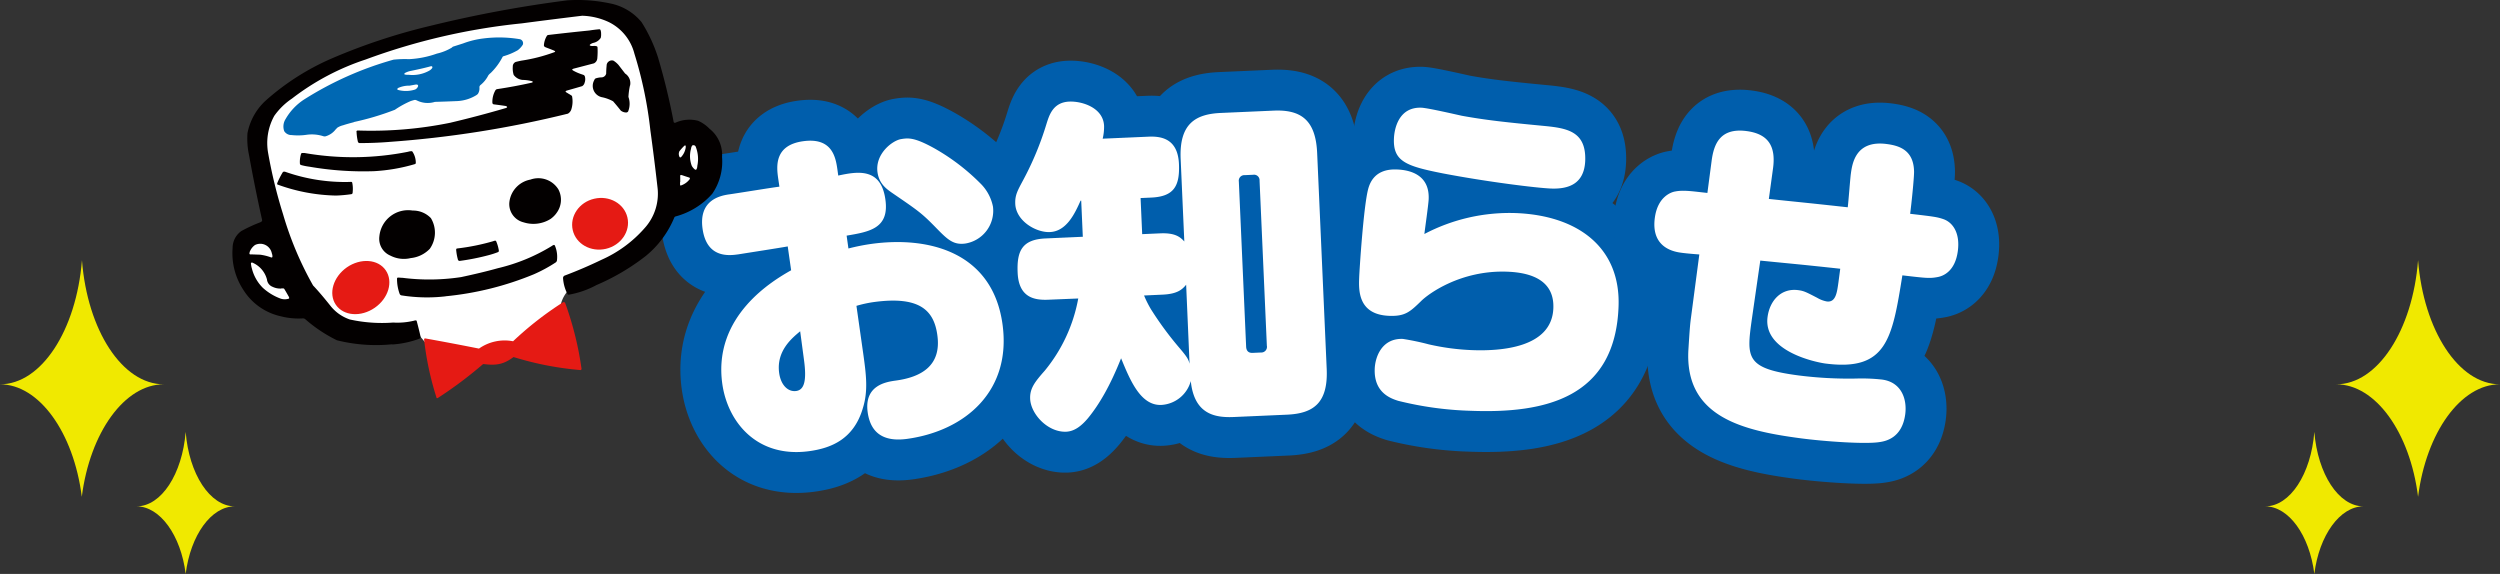 <svg xmlns="http://www.w3.org/2000/svg" width="733.53" height="168.39" viewBox="0 0 733.53 168.39">
  <rect x="0" y="0" width="733.53" height="168.39" fill="#333333" stroke="none"/>
  <defs>
    <style>
      .cls-1 {
        fill: none;
        stroke: #005eac;
        stroke-linecap: round;
        stroke-linejoin: round;
        stroke-width: 24px;
      }

      .cls-2, .cls-3 {
        fill: #fff;
      }

      .cls-3, .cls-4, .cls-5, .cls-6 {
        fill-rule: evenodd;
      }

      .cls-4 {
        fill: #e51a14;
      }

      .cls-5 {
        fill: #030000;
      }

      .cls-6 {
        fill: #0068b3;
      }

      .cls-7 {
        fill: #f0e900;
      }
    </style>
  </defs>
  <g id="レイヤー_2" data-name="レイヤー 2">
    <g id="work">
      <g>
        <g>
          <path class="cls-1" d="M228.33,52.36c-.47-3.37-1.27-9.72,7.3-10.92s9.58,4.73,10.09,8.39l.23,1.68c5.59-1.18,12.51-2.45,13.83,7C261,67,255.16,68,248.41,69.14l.53,3.77a61.54,61.54,0,0,1,6.62-1.33c17.13-2.39,35.65,2.5,38.58,23.5,2.74,19.61-10.88,31.3-27.91,33.68-5.83.81-10.65-.74-11.64-7.77-1.1-7.92,5.38-8.93,8.2-9.32,7.43-1,13.5-4.31,12.24-13.32-1-7.43-5.36-11.57-18.81-9.7a35.66,35.66,0,0,0-4.93,1.09l2,14.07c.89,6.34,1.43,10.91-.09,15.86-2.65,9.16-9.28,11.8-15.68,12.69-15.34,2.14-24-8.46-25.59-19.75-2.79-20,15-30.36,20.2-33.31l-1-7c-2.33.43-12.47,2-14.44,2.32-2.64.37-9.32,1.3-10.55-7.51-1.16-8.32,5-9.68,7.8-10.08,2.26-.31,12.58-2,14.75-2.26Zm6.45,44.84c-2.32,1.94-7.07,5.73-6.16,12.27.52,3.66,2.7,5.58,5,5.25s3.15-2.86,2.27-9.2Zm39.41-53.66a62.22,62.22,0,0,1,13.87,10.68,13.21,13.21,0,0,1,3.29,6.41,9.74,9.74,0,0,1-8.08,10.82c-3.67.51-5.36-1.27-9-5-4-4.08-5.18-4.83-12.72-10-1.39-1-3.61-2.52-4.08-5.89-.76-5.45,4.44-9.4,7-9.76C266.57,40.46,268.37,40.31,274.19,43.54Z"/>
          <path class="cls-1" d="M307.59,87.94c-4.08.18-8.68-.62-9-7.91-.29-6.49,1.37-9.77,8.2-10.07l10.92-.49-.47-10.59h-.19c-1.64,3.68-4.07,9-9,9.21-4.08.18-9.93-3.26-10.16-8.26-.11-2.6.69-3.93,2.44-7.21A89.43,89.43,0,0,0,307,36.52c.83-2.64,1.9-6.5,6.74-6.71,3.7-.16,10,1.76,10.21,7.16a15,15,0,0,1-.41,3.72L337,40.1c3.8-.17,8.59.62,8.92,8,.28,6.49-1.48,9.57-8.13,9.87l-3.13.14.47,10.59,5.22-.23c4.27-.19,5.84.94,7.14,2.38l-1.07-24.17c-.46-10.39,4.37-13.21,11.77-13.54l15.47-.68c8.07-.36,12.39,2.76,12.81,12.45l2.8,63.33c.44,10-3.89,13.09-11.67,13.43l-15.47.68c-5.51.25-11.73-.68-12.74-10.54a9.51,9.51,0,0,1-8.63,7c-6.07.27-9.16-7.2-11.82-13.69-3.17,8-6.44,13.6-9.69,17.55-2.08,2.49-4.11,3.88-6.38,4-5.41.24-10.41-5.14-10.61-9.64-.13-3.09,1.4-5,4.3-8.29a46.44,46.44,0,0,0,9.81-21.16Zm28.09-1.24a31.37,31.37,0,0,0,2,4,97.52,97.52,0,0,0,8.59,11.63c2.21,2.61,2.43,3.2,2.76,4.39l-1-23.18c-1.17,1.45-2.64,2.72-6.91,2.91ZM369.57,53a1.62,1.62,0,0,0-1.88-1.72l-2.47.11a1.63,1.63,0,0,0-1.73,1.88l2.14,48.45c.06,1.2.66,1.87,1.89,1.82l2.47-.11a1.66,1.66,0,0,0,1.72-2Z"/>
          <path class="cls-1" d="M444.79,62.52C463,63.23,475.58,72.63,474.9,90c-1,26.78-21.57,31.38-43.4,30.53a99.08,99.08,0,0,1-21.28-2.93c-2.16-.69-7.13-2.38-6.86-9.38.14-3.6,2.16-9,8.24-8.78a74.54,74.54,0,0,1,7.63,1.6,68.49,68.49,0,0,0,12.68,1.69c8.26.32,23.41-.59,23.86-12.28.31-7.69-5.67-10.43-13.46-10.73-13.57-.53-23.16,6.4-25.43,8.71-3.17,3.08-4.65,4.43-9.3,4.24-9.21-.36-8.92-7.65-8.78-11.25.1-2.6,1.29-20.86,2.63-25.92,1.46-5.64,6.22-5.86,8.5-5.77,4,.16,9.53,1.67,9.26,8.67-.07,1.7-1.11,8.86-1.26,10.26A53.67,53.67,0,0,1,444.79,62.52Zm10.27-7.2c-4.08-.16-18.56-1.93-31.68-4.44C412.63,48.75,408.69,47.4,409,40.6c.11-2.69,1.32-9.25,8.06-9,1.89.08,10.18,2,11.88,2.37,7,1.27,12.67,1.89,24.32,3,6.72.66,12.2,1.68,11.86,10.27C464.81,53.8,460.47,55.53,455.06,55.32Z"/>
          <path class="cls-1" d="M514,93.73c-1.58,11.29-1.8,14.39,13.74,16.43a116.26,116.26,0,0,0,16.85.91,54.43,54.43,0,0,1,7.62.3c5.75.76,7.38,5.81,6.81,10.17-.93,7-5.74,7.92-7.6,8.18-4.2.66-16.26-.22-22.94-1.1-17.24-2.27-34.24-6.33-33.08-26.05.43-6.9.53-7.69.78-9.57l2.42-18.34c-3.23-.23-4.93-.45-5.12-.48-1.88-.24-9.13-1.2-7.94-10.22.83-6.35,4.93-7.62,6-7.78,2.46-.49,5.37,0,9.43.43l1.24-9.42c.64-4.85,2.44-9.76,10.26-8.73,6.31.83,8.72,4.38,7.72,11.2L519,58.37c7.84.84,9.36.94,23.15,2.45.21-1.59.72-8.38.89-9.67.41-3.07,1.34-10.11,10.57-8.89,3.76.49,7.9,1.84,8,8.12,0,2.11-.79,9.67-1.15,12.35,7.17.84,7.93.94,9.85,1.6,2.93,1.09,4.8,4.36,4.14,9.32-.79,6-4.33,7.4-6.09,7.67-2.26.41-3.48.25-10.18-.53-3,18.66-4.58,28.24-22.67,25.86-2.35-.32-18.24-3.42-16.89-13.63.64-4.85,4-8.55,9-7.89,1.7.22,2.41.62,5.55,2.24A8.61,8.61,0,0,0,536,88.45c2.64.35,3-2.62,3.42-5.6l.53-4c-12.57-1.36-13.9-1.43-23.46-2.39Z"/>
        </g>
        <g>
          <path class="cls-2" d="M228.33,52.36c-.47-3.37-1.27-9.72,7.3-10.92s9.58,4.73,10.09,8.39l.23,1.68c5.59-1.18,12.51-2.45,13.83,7C261,67,255.16,68,248.41,69.14l.53,3.77a61.54,61.54,0,0,1,6.62-1.33c17.13-2.39,35.65,2.5,38.58,23.5,2.74,19.61-10.88,31.3-27.91,33.68-5.83.81-10.65-.74-11.64-7.77-1.1-7.92,5.38-8.93,8.2-9.32,7.43-1,13.5-4.31,12.24-13.32-1-7.43-5.36-11.57-18.81-9.7a35.66,35.66,0,0,0-4.93,1.09l2,14.07c.89,6.34,1.43,10.91-.09,15.86-2.65,9.16-9.28,11.8-15.68,12.69-15.34,2.14-24-8.46-25.59-19.75-2.79-20,15-30.36,20.2-33.31l-1-7c-2.33.43-12.47,2-14.44,2.32-2.64.37-9.32,1.3-10.55-7.51-1.16-8.32,5-9.68,7.8-10.08,2.26-.31,12.58-2,14.75-2.26Zm6.45,44.84c-2.32,1.94-7.07,5.73-6.16,12.27.52,3.66,2.7,5.58,5,5.25s3.15-2.86,2.27-9.2Zm39.41-53.66a62.22,62.22,0,0,1,13.87,10.68,13.21,13.21,0,0,1,3.29,6.41,9.74,9.74,0,0,1-8.08,10.82c-3.67.51-5.36-1.27-9-5-4-4.08-5.18-4.83-12.72-10-1.39-1-3.61-2.52-4.08-5.89-.76-5.45,4.44-9.4,7-9.76C266.57,40.46,268.37,40.31,274.19,43.54Z"/>
          <path class="cls-2" d="M307.59,87.94c-4.08.18-8.68-.62-9-7.91-.29-6.49,1.37-9.77,8.2-10.07l10.92-.49-.47-10.59h-.19c-1.64,3.68-4.07,9-9,9.21-4.08.18-9.93-3.26-10.16-8.26-.11-2.6.69-3.93,2.44-7.21A89.43,89.43,0,0,0,307,36.52c.83-2.64,1.9-6.5,6.74-6.71,3.7-.16,10,1.76,10.21,7.16a15,15,0,0,1-.41,3.72L337,40.1c3.8-.17,8.59.62,8.92,8,.28,6.49-1.48,9.57-8.13,9.87l-3.13.14.47,10.59,5.22-.23c4.27-.19,5.84.94,7.14,2.38l-1.07-24.17c-.46-10.39,4.37-13.21,11.77-13.54l15.47-.68c8.07-.36,12.39,2.76,12.81,12.45l2.8,63.33c.44,10-3.89,13.09-11.67,13.43l-15.47.68c-5.51.25-11.73-.68-12.74-10.54a9.51,9.51,0,0,1-8.63,7c-6.07.27-9.16-7.2-11.82-13.69-3.17,8-6.44,13.6-9.69,17.55-2.08,2.49-4.11,3.88-6.38,4-5.41.24-10.41-5.14-10.61-9.64-.13-3.09,1.4-5,4.3-8.29a46.44,46.44,0,0,0,9.81-21.16Zm28.09-1.24a31.37,31.37,0,0,0,2,4,97.52,97.52,0,0,0,8.59,11.63c2.21,2.61,2.43,3.2,2.76,4.39l-1-23.18c-1.17,1.45-2.64,2.72-6.91,2.91ZM369.57,53a1.62,1.62,0,0,0-1.88-1.72l-2.47.11a1.63,1.63,0,0,0-1.73,1.88l2.14,48.45c.06,1.2.66,1.87,1.89,1.82l2.47-.11a1.66,1.66,0,0,0,1.72-2Z"/>
          <path class="cls-2" d="M444.79,62.52C463,63.23,475.58,72.63,474.9,90c-1,26.78-21.57,31.38-43.4,30.53a99.08,99.08,0,0,1-21.28-2.93c-2.16-.69-7.13-2.38-6.86-9.38.14-3.6,2.16-9,8.24-8.78a74.54,74.54,0,0,1,7.63,1.6,68.49,68.49,0,0,0,12.68,1.69c8.26.32,23.41-.59,23.86-12.28.31-7.69-5.67-10.43-13.46-10.73-13.57-.53-23.16,6.4-25.43,8.71-3.17,3.08-4.65,4.43-9.3,4.24-9.21-.36-8.92-7.65-8.78-11.25.1-2.6,1.29-20.86,2.63-25.92,1.46-5.64,6.22-5.86,8.5-5.77,4,.16,9.53,1.67,9.26,8.67-.07,1.7-1.11,8.86-1.26,10.26A53.67,53.67,0,0,1,444.79,62.52Zm10.27-7.2c-4.08-.16-18.56-1.93-31.68-4.44C412.63,48.75,408.69,47.4,409,40.6c.11-2.69,1.32-9.25,8.06-9,1.89.08,10.18,2,11.88,2.37,7,1.27,12.67,1.89,24.32,3,6.72.66,12.2,1.68,11.86,10.27C464.81,53.8,460.47,55.53,455.06,55.32Z"/>
          <path class="cls-2" d="M514,93.73c-1.58,11.29-1.8,14.39,13.74,16.43a116.26,116.26,0,0,0,16.85.91,54.43,54.43,0,0,1,7.62.3c5.75.76,7.38,5.81,6.81,10.17-.93,7-5.74,7.92-7.6,8.18-4.2.66-16.26-.22-22.94-1.1-17.24-2.27-34.24-6.33-33.08-26.05.43-6.9.53-7.69.78-9.57l2.42-18.34c-3.23-.23-4.93-.45-5.12-.48-1.88-.24-9.13-1.2-7.94-10.22.83-6.35,4.93-7.62,6-7.78,2.46-.49,5.37,0,9.43.43l1.24-9.42c.64-4.85,2.44-9.76,10.26-8.73,6.31.83,8.72,4.38,7.72,11.2L519,58.37c7.84.84,9.36.94,23.15,2.45.21-1.59.72-8.38.89-9.67.41-3.07,1.34-10.11,10.57-8.89,3.76.49,7.9,1.84,8,8.12,0,2.11-.79,9.67-1.15,12.35,7.17.84,7.93.94,9.85,1.6,2.93,1.09,4.8,4.36,4.14,9.32-.79,6-4.33,7.4-6.09,7.67-2.26.41-3.48.25-10.18-.53-3,18.66-4.58,28.24-22.67,25.86-2.35-.32-18.24-3.42-16.89-13.63.64-4.85,4-8.55,9-7.89,1.7.22,2.41.62,5.55,2.24A8.61,8.61,0,0,0,536,88.45c2.64.35,3-2.62,3.42-5.6l.53-4c-12.57-1.36-13.9-1.43-23.46-2.39Z"/>
        </g>
      </g>
      <g>
        <path class="cls-3" d="M126.43,102.7c-3.24-4.27-3.24-4.27-4.87-5.08-.78-.39-1.83,0-3.45,0H107.55a17.91,17.91,0,0,1-3.86-.81c-1-.25-1.83-.61-3.66-1-1-.22-1.62-.81-3.25-1.63-1-.5-1.83-1.22-3.45-2.24a10.15,10.15,0,0,0-3.66-1.62,21.87,21.87,0,0,0-3.66,0,23.72,23.72,0,0,1-3.45-.21c-1-.12-1.62-1-3.45-2.43l-3.66-2.84a21.16,21.16,0,0,1-2.84-3.45c-.63-.81-.61-1.83-.81-3.66-.59-5.27-.21-5.57,5.68-10.16.9-.69,1.22-1.82,1.22-4.06V59.44a25.46,25.46,0,0,0-1-3.86,14.22,14.22,0,0,1-1-3.45,66.17,66.17,0,0,1,0-14.62c.1-1,.41-1.83,2.23-3.26.84-.64,1-1.62,1.63-3.45C80.9,29.69,82.36,29.38,84,28c10-8.7,87.49-37,101.16-19.9,4.29,5.37,5.88,12,5.88,19.29v7.11a8.69,8.69,0,0,0,2.85,3.46c.73.56,1.83.2,3.45.2,6.48,0,19.82,18.55.61,23.36-1.14.28-1.83,1.41-3.66,3.45-.73.81-1,1.82-2.23,3.65-4.08,6.11-3.53,3.88-9.54,9.14-.89.77-2.24,1-4.27,1.83-.9.36-1.83.4-3.66,1-5.71,1.91-10.36,5.15-10.36,11.37,0,9.15-20.34,10.46-25,12.19-3,1.13-9.31.48-12.8-1.42Z"/>
        <path class="cls-4" d="M141.85,106.87l.06-.05c3.65.47,5.86.12,8.77-2.06a92.16,92.16,0,0,0,19.47,3.81.38.38,0,0,0,.47-.23.31.31,0,0,0,0-.19,94.55,94.55,0,0,0-4.79-19.24.45.45,0,0,0-.6-.23.37.37,0,0,0-.12.07,97.74,97.74,0,0,0-14.57,11.38h0a13.08,13.08,0,0,0-10,2.15c-5.55-1.1-10.26-2-15.84-3a.34.34,0,0,0-.26.39v0a88.29,88.29,0,0,0,3.62,16.94s0,0,0,.07a.54.54,0,0,0,.07.13.12.12,0,0,0,.08,0,.24.24,0,0,0,.2,0s0,0,0,0a121.51,121.51,0,0,0,13.35-10Z"/>
        <path class="cls-5" d="M80,84.16A2.59,2.59,0,0,1,78.33,82a7.38,7.38,0,0,0-4.2-4.91.41.41,0,0,0-.4,0,.24.24,0,0,0-.1.21,7.25,7.25,0,0,0,.29,1.53,12.15,12.15,0,0,0,3.21,5.63,15.89,15.89,0,0,0,5.24,3.17,3.88,3.88,0,0,0,2.36,0,.21.21,0,0,0,.12-.25,1.66,1.66,0,0,0-.25-.56c-.38-.68-.77-1.36-1.16-2a.45.45,0,0,0-.38-.21c-.23,0-.45,0-.67.06a5.24,5.24,0,0,1-2.4-.51ZM73.4,73.6a2.07,2.07,0,0,0-.21.81.23.23,0,0,0,.19.23c1,0,1.9.07,2.86.08a14.48,14.48,0,0,1,3.3.81.42.42,0,0,0,.27,0,.25.25,0,0,0,.12-.19,2.29,2.29,0,0,0-.17-1,3.48,3.48,0,0,0-1.86-2.45,3.44,3.44,0,0,0-3.08,0A4.36,4.36,0,0,0,73.4,73.6ZM199.55,53.41a5.47,5.47,0,0,0,0,.81.27.27,0,0,0,.08.19.23.23,0,0,0,.2,0,5.35,5.35,0,0,0,2.5-1.79.62.62,0,0,0,.09-.26.22.22,0,0,0-.06-.19l-.09-.06c-.7-.22-1.4-.45-2.09-.69l-.36-.09a.25.25,0,0,0-.23.18,2,2,0,0,0,0,.49c0,.47,0,.93,0,1.4Zm3.56-10.71a1.89,1.89,0,0,0-.35.94,8,8,0,0,0,.21,5,3.47,3.47,0,0,0,.88,1.06.49.49,0,0,0,.28.11.25.25,0,0,0,.22-.13,2.07,2.07,0,0,0,.25-1,9.78,9.78,0,0,0-.5-5.71.84.84,0,0,0-.26-.27.82.82,0,0,0-.63-.07l-.1.09ZM200,45.91a5.14,5.14,0,0,0,1.18-2.53,1.62,1.62,0,0,0,0-.58.24.24,0,0,0-.06-.11.19.19,0,0,0-.1,0,.34.34,0,0,0-.27.12,17.15,17.15,0,0,0-1.4,1.56,1.87,1.87,0,0,0,.06,1.72.26.26,0,0,0,.3.08.74.74,0,0,0,.27-.23Zm-84.92,55.17a28.26,28.26,0,0,0,7.87-1.66.94.94,0,0,0,.45-.36.48.48,0,0,0,0-.29c-.34-1.53-.72-3-1.13-4.57A.3.3,0,0,0,122,94a1.69,1.69,0,0,0-.49.09,21,21,0,0,1-6.17.55,43.63,43.63,0,0,1-12.69-.9,12.25,12.25,0,0,1-5.79-4.13c-1.6-2-3.25-4-5-5.85a98,98,0,0,1-8.8-20.88,142.23,142.23,0,0,1-4.39-18A16.52,16.52,0,0,1,80.47,34a19.86,19.86,0,0,1,5.19-5.07,72.39,72.39,0,0,1,21.62-11.47,186.07,186.07,0,0,1,45.79-10.6q8.87-1.17,17.73-2.24a19.65,19.65,0,0,1,7.87,1.88,14.24,14.24,0,0,1,7.47,9.24,118.66,118.66,0,0,1,4.69,22.54q1.14,8.27,2.07,16.53A15.08,15.08,0,0,1,189.08,67a36.39,36.39,0,0,1-12.56,9.21q-5.36,2.59-10.92,4.68a.81.81,0,0,0-.39.8,11.55,11.55,0,0,0,1.31,4.6.38.38,0,0,0,.41.17,26.74,26.74,0,0,0,8.1-2.83,64.67,64.67,0,0,0,14.43-8.51,28.7,28.7,0,0,0,8.39-11.3.58.58,0,0,1,.36-.31A21.91,21.91,0,0,0,209,56.83a16.6,16.6,0,0,0,2.86-10.75,9.74,9.74,0,0,0-3.68-8.3,10.8,10.8,0,0,0-3.31-2.33,10,10,0,0,0-6.65.54.5.5,0,0,1-.4,0,.45.45,0,0,1-.16-.2,192.09,192.09,0,0,0-4.61-19,44.66,44.66,0,0,0-4.82-10.31A15.93,15.93,0,0,0,179,1,45.89,45.89,0,0,0,166.52.09a359.47,359.47,0,0,0-40,7.43A176.49,176.49,0,0,0,97,17.3a72.16,72.16,0,0,0-18.8,12,17.39,17.39,0,0,0-5.59,9.79,23.13,23.13,0,0,0,.47,6.48q1.71,9.47,3.8,18.86a.68.68,0,0,1,0,.42,1.17,1.17,0,0,1-.56.39,44.72,44.72,0,0,0-5.49,2.54,6.07,6.07,0,0,0-2.58,5,19.53,19.53,0,0,0,3.13,12.24,17.38,17.38,0,0,0,11,7.78,20.79,20.79,0,0,0,6.47.62,1,1,0,0,1,.71.23,42.32,42.32,0,0,0,9.3,6.19,47.36,47.36,0,0,0,16.26,1.17Z"/>
        <path class="cls-5" d="M130.73,86.93a90.49,90.49,0,0,0,25.9-6.45,43.25,43.25,0,0,0,6.45-3.5.89.89,0,0,0,.34-.59,8.41,8.41,0,0,0-.58-4.26.55.55,0,0,0-.18-.24.26.26,0,0,0-.23,0,1.69,1.69,0,0,0-.49.27,53.72,53.72,0,0,1-15.84,6.53c-3.56,1-7.16,1.83-10.78,2.61a62.22,62.22,0,0,1-17.24.21c-.43,0-.86-.06-1.29-.07a.31.31,0,0,0-.3.29,12.82,12.82,0,0,0,.78,4.51.71.71,0,0,0,.61.44,47.68,47.68,0,0,0,12.85.27Z"/>
        <path class="cls-5" d="M143.51,74.83a25.29,25.29,0,0,0,2.55-.83.43.43,0,0,0,.3-.3,1.78,1.78,0,0,0-.06-.56,11,11,0,0,0-.7-2.31.34.34,0,0,0-.3-.22,2.23,2.23,0,0,0-.59.16,63.94,63.94,0,0,1-10.61,2.14.3.3,0,0,0-.23.19,1.29,1.29,0,0,0,0,.48,16.05,16.05,0,0,0,.51,2.68.54.54,0,0,0,.56.29,67.71,67.71,0,0,0,8.57-1.72Z"/>
        <path class="cls-5" d="M126.11,73a8.23,8.23,0,0,0,.32-9,7.23,7.23,0,0,0-5.34-2.22,8.47,8.47,0,0,0-9.78,7.59A5.36,5.36,0,0,0,114.54,75a8.61,8.61,0,0,0,6,.72A9,9,0,0,0,126.11,73Z"/>
        <path class="cls-5" d="M163.2,62.62a6.48,6.48,0,0,0,.63-7.06,6.9,6.9,0,0,0-8.21-2.86,7.6,7.6,0,0,0-6.13,6.35,5.5,5.5,0,0,0,4.12,6.18,9.48,9.48,0,0,0,7.95-1,7.73,7.73,0,0,0,1.64-1.59Z"/>
        <path class="cls-5" d="M103.5,56.09a8.52,8.52,0,0,0-.15-2.47.33.33,0,0,0-.19-.24,1.47,1.47,0,0,0-.47,0,52.65,52.65,0,0,1-19.07-3,1.46,1.46,0,0,0-.36,0,.36.36,0,0,0-.31.19,22.47,22.47,0,0,0-1.61,3.17.63.63,0,0,0,0,.27s0,0,0,.06a.39.39,0,0,0,.1.08,52.71,52.71,0,0,0,17.17,3.23,39.81,39.81,0,0,0,4.5-.41.43.43,0,0,0,.32-.26,2,2,0,0,0,.06-.6Z"/>
        <path class="cls-5" d="M109.68,50.23a52.27,52.27,0,0,0,12.09-2.09.37.37,0,0,0,.23-.35,5.88,5.88,0,0,0-1-3.32.35.35,0,0,0-.21-.1,3.17,3.17,0,0,0-1.06.16,82.58,82.58,0,0,1-30.39.36c-.22,0-.44,0-.66,0a.38.38,0,0,0-.34.24A7.86,7.86,0,0,0,88,48.05a.51.51,0,0,0,.28.36,17.42,17.42,0,0,0,2.49.5,92.92,92.92,0,0,0,18.91,1.32Z"/>
        <path class="cls-5" d="M114.05,41.65a309.29,309.29,0,0,0,52.58-8.3,2.27,2.27,0,0,0,1-1.24,7.81,7.81,0,0,0,.23-3.81.45.45,0,0,0-.14-.24l-.52-.34c-.36-.2-.71-.42-1.06-.64a.41.41,0,0,1-.17-.2.11.11,0,0,1,0-.13,1.28,1.28,0,0,1,.35-.18c1.5-.42,3-.85,4.49-1.29a1.63,1.63,0,0,0,.72-1,3,3,0,0,0,.05-1.93.89.89,0,0,0-.3-.34l-.45-.16a14.07,14.07,0,0,1-2.56-1.09l-.36-.24a.15.15,0,0,1,0-.11.12.12,0,0,1,.05-.1,1.49,1.49,0,0,1,.36-.17l5.94-1.55a1.78,1.78,0,0,0,1-1.47,22.18,22.18,0,0,0,.06-3.26.35.35,0,0,0-.22-.28,2.63,2.63,0,0,0-1-.09,2,2,0,0,1-.94-.1.18.18,0,0,1-.12-.15.27.27,0,0,1,.11-.19,2.73,2.73,0,0,1,.95-.47,3.41,3.41,0,0,0,2.16-1.46,3.88,3.88,0,0,0,.11-1.18,3.05,3.05,0,0,0-.17-1.12.39.39,0,0,0-.31-.24c-1,.09-2,.21-3,.37q-6,.6-12.09,1.32a.63.63,0,0,0-.38.32,6.05,6.05,0,0,0-.83,2.68.67.67,0,0,0,.13.38,1.52,1.52,0,0,0,.48.27c.79.3,1.58.6,2.36.92l.32.19s0,.06,0,.1a.52.52,0,0,1-.17.16A48.43,48.43,0,0,1,153,17.79c-.56.11-1.12.24-1.67.38a1.41,1.41,0,0,0-.87,1.4,6.32,6.32,0,0,0,.26,2.4,3.6,3.6,0,0,0,3,1.49,11.41,11.41,0,0,1,2.33.35.41.41,0,0,1,.23.13.15.15,0,0,1,0,.18.44.44,0,0,1-.24.13q-5.06,1.14-10.18,1.9a.79.79,0,0,0-.53.4,6.82,6.82,0,0,0-.86,3.59.5.5,0,0,0,.41.48c1.17.14,2.34.3,3.5.48a1,1,0,0,1,.3.14.21.21,0,0,1,.11.17.16.16,0,0,1-.09.16,1.84,1.84,0,0,1-.55.21q-8,2.34-16.06,4.24a115.7,115.7,0,0,1-27.16,2.27.42.42,0,0,0-.31.17.39.39,0,0,0,0,.26,15.24,15.24,0,0,0,.37,2.77.56.56,0,0,0,.62.49q4.26,0,8.52-.33Z"/>
        <path class="cls-6" d="M120.15,25.13a7.83,7.83,0,0,0-3.3.67.59.59,0,0,0-.24.23.23.23,0,0,0,.07.31l.12.05a8.88,8.88,0,0,0,5-.12,1.65,1.65,0,0,0,.88-1,.39.39,0,0,0-.11-.34.41.41,0,0,0-.34-.13h-.21l-1.9.34Zm6.71-5.41a.25.25,0,0,0-.18-.27.54.54,0,0,0-.31,0c-2,.56-4.11,1-6.19,1.43a6.35,6.35,0,0,0-1.31.51.58.58,0,0,0-.22.22.14.14,0,0,0,0,.14.2.2,0,0,0,.11.11,4.7,4.7,0,0,0,1.18.09,10.12,10.12,0,0,0,6-1.21,2.67,2.67,0,0,0,.84-.73l.11-.27Zm-23,16.08a79.58,79.58,0,0,0,12-3.59,27.22,27.22,0,0,1,4.58-2.53q.58-.2,1.2-.36a1.24,1.24,0,0,1,.47.06l.24.11a7.11,7.11,0,0,0,5.26.4q3.36-.09,6.71-.24a11.82,11.82,0,0,0,5.5-1.76l.37-.3a2.87,2.87,0,0,0,.48-1.86v-.25a.89.89,0,0,1,.35-.56,8.61,8.61,0,0,0,2.24-2.77,2.91,2.91,0,0,1,.69-.71,18.17,18.17,0,0,0,3.48-4.68.51.51,0,0,1,.32-.27,18.44,18.44,0,0,0,4.19-1.77,6.07,6.07,0,0,0,1.46-1.61,1.21,1.21,0,0,0-1-1.63,36.51,36.51,0,0,0-10.54-.2,25.31,25.31,0,0,0-6,1.47l-2.95.94a1.18,1.18,0,0,0-.32.27,14.94,14.94,0,0,1-4.41,1.77A28.38,28.38,0,0,1,120,17.36a31.32,31.32,0,0,0-4.54.15A98.56,98.56,0,0,0,89.26,29.17a16.79,16.79,0,0,0-5.46,5.75,4.08,4.08,0,0,0-.41,3.55,2.48,2.48,0,0,0,2.19,1.16,17.19,17.19,0,0,0,4.3-.07,11,11,0,0,1,5,.41,1.22,1.22,0,0,0,.73,0,5.74,5.74,0,0,0,2.88-2c.16-.16.32-.32.47-.49a5.49,5.49,0,0,1,1.69-.72c1-.33,2.07-.62,3.12-.89Z"/>
        <path class="cls-5" d="M184.88,25.07a3.36,3.36,0,0,0-1.47-3.5l-1.93-2.51A6.65,6.65,0,0,0,180,17.8a1.51,1.51,0,0,0-1.38.23,1.49,1.49,0,0,0-.63,1.25c-.08.77-.12,1.54-.13,2.32a1.43,1.43,0,0,1-1.47,1.1,6.51,6.51,0,0,0-1.64.31,1.12,1.12,0,0,0-.41.55,3.4,3.4,0,0,0,2.47,5,11.83,11.83,0,0,1,3.08,1.16c.78.9,1.54,1.81,2.27,2.74a2.67,2.67,0,0,0,1.57.55.69.69,0,0,0,.57-.31,6,6,0,0,0,.09-4.26,20.94,20.94,0,0,1,.45-3.34Z"/>
        <path class="cls-4" d="M101.78,78.44c-4,2.8-5.49,7.71-3.23,11s7.36,3.66,11.4.87,5.49-7.7,3.23-11-7.36-3.65-11.4-.87Z"/>
        <path class="cls-4" d="M174.36,58.31c-4.43,1-7.25,5.16-6.31,9.22s5.3,6.51,9.73,5.48,7.25-5.15,6.31-9.21-5.3-6.52-9.73-5.49Z"/>
      </g>
      <g>
        <path class="cls-7" d="M48.05,112.76c-12.15,0-22.41-15.85-24-36.41h0C22.4,96.9,12.14,112.76,0,112.76c11.46,0,21.62,14.14,24,33,.4,0-.4,0,0,0C26.41,126.86,36.57,112.76,48.05,112.76Z"/>
        <path class="cls-7" d="M68.89,148.57c-7.28,0-13.44-9.5-14.41-21.84h0c-1,12.33-7.13,21.84-14.41,21.84,6.87,0,13,8.49,14.41,19.81.24,0-.24,0,0,0C55.91,157,62,148.57,68.89,148.57Z"/>
      </g>
      <g>
        <path class="cls-7" d="M685.49,112.76c12.14,0,22.41-15.85,24-36.41h0c1.62,20.55,11.88,36.41,24,36.41-11.46,0-21.61,14.14-24,33-.39,0,.41,0,0,0C707.13,126.86,697,112.76,685.49,112.76Z"/>
        <path class="cls-7" d="M664.64,148.57c7.29,0,13.45-9.5,14.41-21.84h0c1,12.33,7.13,21.84,14.42,21.84-6.88,0-13,8.49-14.42,19.81-.23,0,.25,0,0,0C677.62,157,671.52,148.57,664.64,148.57Z"/>
      </g>
    </g>
  </g>
</svg>
